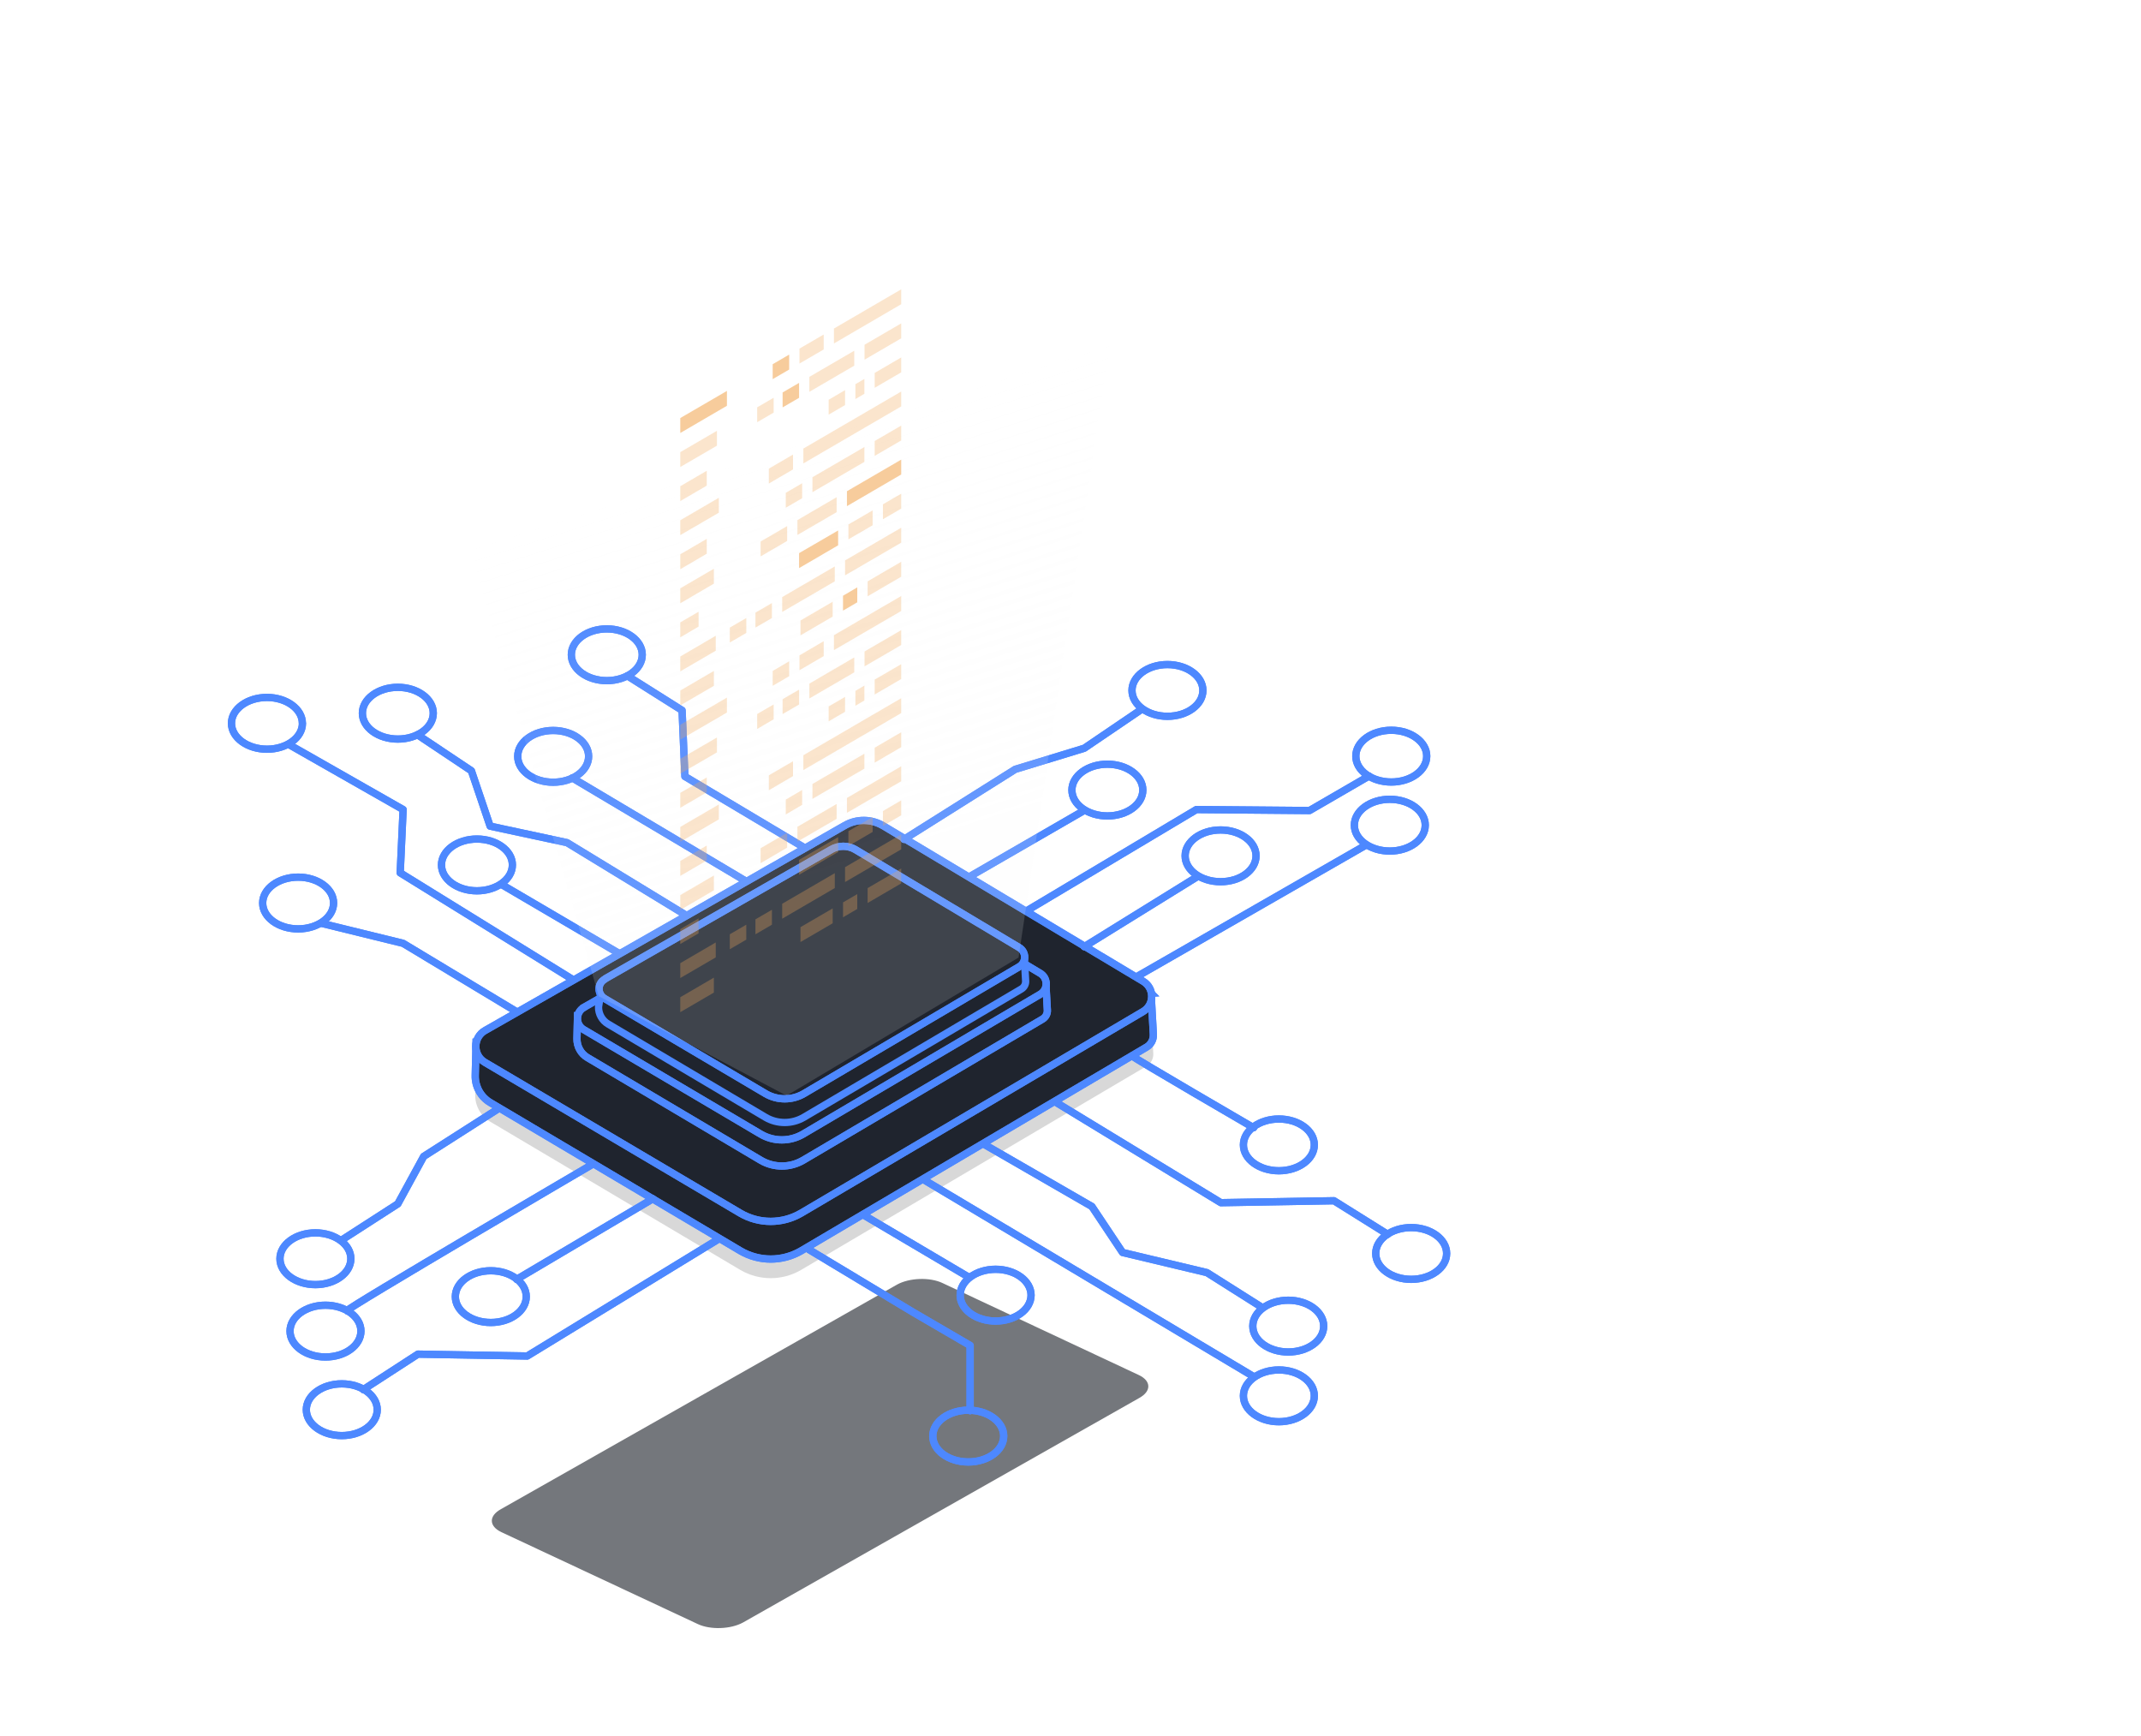 <svg width="370" height="300" viewBox="0 0 370 300" fill="none" xmlns="http://www.w3.org/2000/svg">
<g opacity="0.6" filter="url(#filter0_f_2810_54705)">
<path d="M86.558 260.802C84.442 261.966 84.483 263.748 86.648 264.766L120.605 280.659C122.775 281.674 126.28 281.552 128.396 280.388L196.888 241.578C199.004 240.411 198.963 238.629 196.798 237.614L162.84 221.702C160.671 220.688 157.166 220.81 155.045 221.977L86.558 260.802Z" fill="#181C24"/>
</g>
<g style="mix-blend-mode:multiply">
<path d="M198.973 175.953C199.153 174.79 198.686 173.543 197.535 172.859L152.597 145.978C150.571 144.791 148.065 144.767 146.026 145.93L83.859 181.36C83.044 181.828 82.54 182.559 82.337 183.35H82.253L82.241 184.07C82.241 184.094 82.241 184.118 82.241 184.142L82.121 189.142C82.073 191.072 83.08 192.87 84.746 193.854L127.934 219.452C131.171 221.346 135.176 221.358 138.425 219.464L198.11 184.262C198.902 183.806 199.357 182.943 199.309 182.044L198.973 175.953Z" fill="#D8D8D8"/>
</g>
<path d="M198.924 171.636L199.32 178.746C199.368 179.657 198.912 180.509 198.121 180.964L138.436 216.166C135.186 218.049 131.182 218.049 127.945 216.154L84.757 190.556C83.091 189.585 82.084 187.774 82.132 185.844L82.275 180.065L198.936 171.648L198.924 171.636Z" fill="#1F242E"/>
<path d="M198.924 171.636L199.32 178.746C199.368 179.657 198.912 180.509 198.121 180.964L138.436 216.166C135.186 218.049 131.182 218.049 127.945 216.154L84.757 190.556C83.091 189.585 82.084 187.774 82.132 185.844L82.275 180.065L198.936 171.648L198.924 171.636Z" stroke="#4D88FF" stroke-width="1.26" stroke-miterlimit="10"/>
<g filter="url(#filter1_f_2810_54705)">
<path d="M198.924 171.636L199.32 178.746C199.368 179.657 198.912 180.509 198.121 180.964L138.436 216.166C135.186 218.049 131.182 218.049 127.945 216.154L84.757 190.556C83.091 189.585 82.084 187.774 82.132 185.844L82.275 180.065L198.936 171.648L198.924 171.636Z" stroke="#4D88FF" stroke-width="1.26" stroke-miterlimit="10"/>
</g>
<path d="M83.859 178.063L146.026 142.633C148.064 141.47 150.57 141.494 152.596 142.681L197.534 169.562C199.536 170.737 199.536 173.639 197.522 174.814L138.424 209.656C135.175 211.538 131.17 211.538 127.933 209.644L83.811 183.59C81.689 182.343 81.712 179.274 83.847 178.063H83.859Z" fill="#1F242E"/>
<path d="M83.859 178.063L146.026 142.633C148.064 141.47 150.57 141.494 152.596 142.681L197.534 169.562C199.536 170.737 199.536 173.639 197.522 174.814L138.424 209.656C135.175 211.538 131.17 211.538 127.933 209.644L83.811 183.59C81.689 182.343 81.712 179.274 83.847 178.063H83.859Z" stroke="#4D88FF" stroke-width="1.26" stroke-miterlimit="10"/>
<g filter="url(#filter2_f_2810_54705)">
<path d="M83.859 178.063L146.026 142.633C148.064 141.47 150.57 141.494 152.596 142.681L197.534 169.562C199.536 170.737 199.536 173.639 197.522 174.814L138.424 209.656C135.175 211.538 131.17 211.538 127.933 209.644L83.811 183.59C81.689 182.343 81.712 179.274 83.847 178.063H83.859Z" stroke="#4D88FF" stroke-width="1.26" stroke-miterlimit="10"/>
</g>
<path d="M180.724 169.634L181 174.562C181.035 175.185 180.712 175.785 180.172 176.108L138.771 200.52C136.517 201.827 133.736 201.827 131.494 200.52L101.531 182.763C100.38 182.091 99.685 180.832 99.709 179.502L99.805 175.485L180.724 169.646V169.634Z" stroke="#4D88FF" stroke-width="1.26" stroke-miterlimit="10"/>
<g filter="url(#filter3_f_2810_54705)">
<path d="M180.724 169.634L181 174.562C181.035 175.185 180.712 175.785 180.172 176.108L138.771 200.52C136.517 201.827 133.736 201.827 131.494 200.52L101.531 182.763C100.38 182.091 99.685 180.832 99.709 179.502L99.805 175.485L180.724 169.646V169.634Z" stroke="#4D88FF" stroke-width="1.26" stroke-miterlimit="10"/>
</g>
<path d="M100.908 174.082L144.024 149.503C145.438 148.7 147.177 148.712 148.58 149.539L179.753 168.183C181.144 168.998 181.144 171.013 179.753 171.828L138.76 195.999C136.506 197.306 133.724 197.306 131.482 195.999L100.884 177.931C99.409 177.068 99.433 174.933 100.908 174.094V174.082Z" fill="#1F242E"/>
<path d="M100.908 174.082L144.024 149.503C145.438 148.7 147.177 148.712 148.58 149.539L179.753 168.183C181.144 168.998 181.144 171.013 179.753 171.828L138.76 195.999C136.506 197.306 133.724 197.306 131.482 195.999L100.884 177.931C99.409 177.068 99.433 174.933 100.908 174.094V174.082Z" stroke="#4D88FF" stroke-width="1.26" stroke-miterlimit="10"/>
<g filter="url(#filter4_f_2810_54705)">
<path d="M100.908 174.082L144.024 149.503C145.438 148.7 147.177 148.712 148.58 149.539L179.753 168.183C181.144 168.998 181.144 171.013 179.753 171.828L138.76 195.999C136.506 197.306 133.724 197.306 131.482 195.999L100.884 177.931C99.409 177.068 99.433 174.933 100.908 174.094V174.082Z" stroke="#4D88FF" stroke-width="1.26" stroke-miterlimit="10"/>
</g>
<path d="M176.997 165.042L177.248 169.514C177.284 170.089 176.985 170.629 176.493 170.917L138.905 193.086C136.867 194.273 134.337 194.273 132.299 193.086L105.094 176.96C104.051 176.348 103.415 175.209 103.439 173.998L103.956 170.724L177.004 165.167L176.997 165.042Z" stroke="#4D88FF" stroke-width="1.26" stroke-miterlimit="10"/>
<path d="M104.543 169.094L143.689 146.781C144.972 146.05 146.555 146.062 147.826 146.817L176.134 163.747C177.393 164.49 177.393 166.313 176.134 167.056L138.918 188.997C136.879 190.184 134.349 190.184 132.311 188.997L104.531 172.583C103.2 171.804 103.212 169.862 104.555 169.106L104.543 169.094Z" fill="#1F242E"/>
<path d="M104.65 169.106L143.689 146.781C144.972 146.05 146.554 146.062 147.825 146.817L176.133 163.747C177.392 164.49 177.392 166.313 176.133 167.056L138.917 188.997C136.879 190.184 134.349 190.184 132.31 188.997L104.53 172.583C103.199 171.804 103.187 169.96 104.53 169.205L104.65 169.106Z" stroke="#4D88FF" stroke-width="1.26" stroke-miterlimit="10"/>
<path d="M104.65 169.106L143.689 146.781C144.972 146.05 146.554 146.062 147.825 146.817L176.133 163.747C177.392 164.49 177.392 166.313 176.133 167.056L138.917 188.997C136.879 190.184 134.349 190.184 132.31 188.997L104.53 172.583C103.199 171.804 103.187 169.96 104.53 169.205L104.65 169.106Z" stroke="#4D88FF" stroke-width="1.26" stroke-miterlimit="10"/>
<path d="M98.908 169.226L69.161 150.834L69.665 139.899L50.025 128.713" stroke="#4D88FF" stroke-width="1.26" stroke-linecap="round" stroke-linejoin="round"/>
<path d="M52.267 124.996C52.267 127.466 49.522 129.468 46.141 129.468C42.76 129.468 40.002 127.466 40.002 124.996C40.002 122.526 42.748 120.524 46.129 120.524C49.51 120.524 52.255 122.526 52.255 124.996H52.267Z" stroke="#4D88FF" stroke-width="1.26" stroke-linecap="round" stroke-linejoin="round"/>
<path d="M89.05 174.694L69.662 163.016L55.49 159.539" stroke="#4D88FF" stroke-width="1.26" stroke-linecap="round" stroke-linejoin="round"/>
<path d="M57.649 156.049C57.649 158.519 54.903 160.522 51.522 160.522C48.141 160.522 45.395 158.519 45.395 156.049C45.395 153.58 48.141 151.577 51.522 151.577C54.903 151.577 57.649 153.58 57.649 156.049Z" stroke="#4D88FF" stroke-width="1.26" stroke-linecap="round" stroke-linejoin="round"/>
<path d="M118.368 158.04L97.998 145.618L84.701 142.765L81.463 133.197L72.147 126.974" stroke="#4D88FF" stroke-width="1.26" stroke-linecap="round" stroke-linejoin="round"/>
<path d="M74.88 123.246C74.88 125.715 72.135 127.718 68.754 127.718C65.373 127.718 62.627 125.715 62.627 123.246C62.627 120.776 65.373 118.773 68.754 118.773C72.135 118.773 74.88 120.776 74.88 123.246Z" stroke="#4D88FF" stroke-width="1.26" stroke-linecap="round" stroke-linejoin="round"/>
<path d="M98.906 134.432L128.725 152.165" stroke="#4D88FF" stroke-width="1.26" stroke-linecap="round" stroke-linejoin="round"/>
<path d="M101.723 130.703C101.723 133.173 98.978 135.175 95.597 135.175C92.215 135.175 89.47 133.173 89.47 130.703C89.47 128.233 92.215 126.231 95.597 126.231C98.978 126.231 101.723 128.233 101.723 130.703Z" stroke="#4D88FF" stroke-width="1.26" stroke-linecap="round" stroke-linejoin="round"/>
<path d="M106.893 164.706L86.846 152.944" stroke="#4D88FF" stroke-width="1.26" stroke-linecap="round" stroke-linejoin="round"/>
<path d="M88.549 149.467C88.549 151.937 85.803 153.939 82.422 153.939C79.041 153.939 76.295 151.937 76.295 149.467C76.295 146.997 79.041 144.995 82.422 144.995C85.803 144.995 88.549 146.997 88.549 149.467Z" stroke="#4D88FF" stroke-width="1.26" stroke-linecap="round" stroke-linejoin="round"/>
<path d="M139 146.482L118.365 134.18L117.874 122.754L108.426 116.795" stroke="#4D88FF" stroke-width="1.26" stroke-linecap="round" stroke-linejoin="round"/>
<path d="M110.992 113.15C110.992 115.62 108.246 117.622 104.865 117.622C101.484 117.622 98.738 115.62 98.738 113.15C98.738 110.68 101.484 108.678 104.865 108.678C108.246 108.678 110.992 110.68 110.992 113.15Z" stroke="#4D88FF" stroke-width="1.26" stroke-linecap="round" stroke-linejoin="round"/>
<path d="M139.827 215.951L157.716 226.718L167.655 232.509V243.779" stroke="#4D88FF" stroke-width="1.26" stroke-linecap="round" stroke-linejoin="round"/>
<path d="M173.459 248.168C173.459 250.637 170.713 252.64 167.332 252.64C163.951 252.64 161.205 250.637 161.205 248.168C161.205 245.698 163.951 243.695 167.332 243.695C170.713 243.695 173.459 245.698 173.459 248.168Z" stroke="#4D88FF" stroke-width="1.26" stroke-linecap="round" stroke-linejoin="round"/>
<path d="M149.265 209.98L167.489 220.747" stroke="#4D88FF" stroke-width="1.26" stroke-linecap="round" stroke-linejoin="round"/>
<path d="M178.185 223.816C178.185 226.286 175.44 228.288 172.058 228.288C168.677 228.288 165.932 226.286 165.932 223.816C165.932 221.346 168.677 219.344 172.058 219.344C175.44 219.344 178.185 221.346 178.185 223.816Z" stroke="#4D88FF" stroke-width="1.26" stroke-linecap="round" stroke-linejoin="round"/>
<path d="M159.622 203.853L216.538 237.82" stroke="#4D88FF" stroke-width="1.26" stroke-linecap="round" stroke-linejoin="round"/>
<path d="M227.136 241.213C227.136 243.683 224.391 245.685 221.01 245.685C217.628 245.685 214.883 243.683 214.883 241.213C214.883 238.743 217.628 236.741 221.01 236.741C224.391 236.741 227.136 238.743 227.136 241.213Z" stroke="#4D88FF" stroke-width="1.26" stroke-linecap="round" stroke-linejoin="round"/>
<path d="M170.307 197.882L188.699 208.493L193.999 216.442L208.578 219.919L218.026 225.89" stroke="#4D88FF" stroke-width="1.26" stroke-linecap="round" stroke-linejoin="round"/>
<path d="M228.757 229.163C228.757 231.633 226.012 233.636 222.631 233.636C219.25 233.636 216.504 231.633 216.504 229.163C216.504 226.693 219.25 224.691 222.631 224.691C226.012 224.691 228.757 226.693 228.757 229.163Z" stroke="#4D88FF" stroke-width="1.26" stroke-linecap="round" stroke-linejoin="round"/>
<path d="M182.654 190.592L210.986 207.834L230.53 207.498L239.81 213.301" stroke="#4D88FF" stroke-width="1.26" stroke-linecap="round" stroke-linejoin="round"/>
<path d="M250.002 216.61C250.002 219.08 247.256 221.082 243.875 221.082C240.494 221.082 237.748 219.08 237.748 216.61C237.748 214.14 240.494 212.138 243.875 212.138C247.256 212.138 250.002 214.14 250.002 216.61Z" stroke="#4D88FF" stroke-width="1.26" stroke-linecap="round" stroke-linejoin="round"/>
<path d="M195.651 182.475C196.143 182.967 216.646 194.885 216.646 194.885" stroke="#4D88FF" stroke-width="1.26" stroke-linecap="round" stroke-linejoin="round"/>
<path d="M227.136 197.846C227.136 200.316 224.391 202.318 221.01 202.318C217.628 202.318 214.883 200.316 214.883 197.846C214.883 195.376 217.628 193.374 221.01 193.374C224.391 193.374 227.136 195.376 227.136 197.846Z" stroke="#4D88FF" stroke-width="1.26" stroke-linecap="round" stroke-linejoin="round"/>
<path d="M196.815 168.567L236.082 146.026" stroke="#4D88FF" stroke-width="1.26" stroke-linecap="round" stroke-linejoin="round"/>
<path d="M246.308 142.597C246.308 145.067 243.563 147.07 240.181 147.07C236.8 147.07 234.055 145.067 234.055 142.597C234.055 140.127 236.8 138.125 240.181 138.125C243.563 138.125 246.308 140.127 246.308 142.597Z" stroke="#4D88FF" stroke-width="1.26" stroke-linecap="round" stroke-linejoin="round"/>
<path d="M177.596 157.296L206.755 139.899L226.31 140.067L236.586 134.108" stroke="#4D88FF" stroke-width="1.26" stroke-linecap="round" stroke-linejoin="round"/>
<path d="M246.561 130.667C246.561 133.137 243.816 135.139 240.434 135.139C237.053 135.139 234.308 133.137 234.308 130.667C234.308 128.197 237.053 126.195 240.434 126.195C243.816 126.195 246.561 128.197 246.561 130.667Z" stroke="#4D88FF" stroke-width="1.26" stroke-linecap="round" stroke-linejoin="round"/>
<path d="M187.379 163.591L206.922 151.493" stroke="#4D88FF" stroke-width="1.26" stroke-linecap="round" stroke-linejoin="round"/>
<path d="M217.066 147.897C217.066 150.366 214.32 152.369 210.939 152.369C207.558 152.369 204.812 150.366 204.812 147.897C204.812 145.427 207.558 143.424 210.939 143.424C214.32 143.424 217.066 145.427 217.066 147.897Z" stroke="#4D88FF" stroke-width="1.26" stroke-linecap="round" stroke-linejoin="round"/>
<path d="M156.229 145.043L175.448 132.945L187.378 129.301L197.15 122.67" stroke="#4D88FF" stroke-width="1.26" stroke-linecap="round" stroke-linejoin="round"/>
<path d="M207.881 119.313C207.881 121.783 205.135 123.785 201.754 123.785C198.373 123.785 195.627 121.783 195.627 119.313C195.627 116.843 198.373 114.841 201.754 114.841C205.135 114.841 207.881 116.843 207.881 119.313Z" stroke="#4D88FF" stroke-width="1.26" stroke-linecap="round" stroke-linejoin="round"/>
<path d="M167.824 151.338L187.044 140.235" stroke="#4D88FF" stroke-width="1.26" stroke-linecap="round" stroke-linejoin="round"/>
<path d="M197.5 136.53C197.5 139 194.754 141.003 191.373 141.003C187.992 141.003 185.246 139 185.246 136.53C185.246 134.06 187.992 132.058 191.373 132.058C194.754 132.058 197.5 134.06 197.5 136.53Z" stroke="#4D88FF" stroke-width="1.26" stroke-linecap="round" stroke-linejoin="round"/>
<path d="M86.268 191.503L73.224 199.836L68.751 208.037L58.932 214.368" stroke="#4D88FF" stroke-width="1.26" stroke-linecap="round" stroke-linejoin="round"/>
<path d="M54.508 221.993C57.891 221.993 60.634 219.991 60.634 217.521C60.634 215.051 57.891 213.049 54.508 213.049C51.124 213.049 48.381 215.051 48.381 217.521C48.381 219.991 51.124 221.993 54.508 221.993Z" stroke="#4D88FF" stroke-width="1.26" stroke-linecap="round" stroke-linejoin="round"/>
<path d="M102.468 201.155C102.468 201.155 59.604 226.25 59.976 226.502" stroke="#4D88FF" stroke-width="1.26" stroke-linecap="round" stroke-linejoin="round"/>
<path d="M56.248 234.499C59.632 234.499 62.375 232.497 62.375 230.027C62.375 227.557 59.632 225.554 56.248 225.554C52.864 225.554 50.121 227.557 50.121 230.027C50.121 232.497 52.864 234.499 56.248 234.499Z" stroke="#4D88FF" stroke-width="1.26" stroke-linecap="round" stroke-linejoin="round"/>
<path d="M112.815 207.162L89.291 221.082" stroke="#4D88FF" stroke-width="1.26" stroke-linecap="round" stroke-linejoin="round"/>
<path d="M90.946 224.068C90.946 226.538 88.2 228.54 84.819 228.54C81.438 228.54 78.692 226.538 78.692 224.068C78.692 221.598 81.438 219.596 84.819 219.596C88.2 219.596 90.946 221.598 90.946 224.068Z" stroke="#4D88FF" stroke-width="1.26" stroke-linecap="round" stroke-linejoin="round"/>
<path d="M123.918 214.284L91.114 234.331L72.23 234.007L62.782 240.134" stroke="#4D88FF" stroke-width="1.26" stroke-linecap="round" stroke-linejoin="round"/>
<path d="M65.192 243.611C65.192 246.081 62.446 248.083 59.065 248.083C55.684 248.083 52.938 246.081 52.938 243.611C52.938 241.141 55.684 239.139 59.065 239.139C62.446 239.139 65.192 241.141 65.192 243.611Z" stroke="#4D88FF" stroke-width="1.26" stroke-linecap="round" stroke-linejoin="round"/>
<g filter="url(#filter5_f_2810_54705)">
<path d="M98.908 169.226L69.161 150.834L69.665 139.899L50.025 128.713" stroke="#4D88FF" stroke-width="1.26" stroke-linecap="round" stroke-linejoin="round"/>
<path d="M52.267 124.996C52.267 127.466 49.522 129.468 46.141 129.468C42.76 129.468 40.002 127.466 40.002 124.996C40.002 122.526 42.748 120.524 46.129 120.524C49.51 120.524 52.255 122.526 52.255 124.996H52.267Z" stroke="#4D88FF" stroke-width="1.26" stroke-linecap="round" stroke-linejoin="round"/>
<path d="M89.05 174.694L69.662 163.016L55.49 159.539" stroke="#4D88FF" stroke-width="1.26" stroke-linecap="round" stroke-linejoin="round"/>
<path d="M57.649 156.049C57.649 158.519 54.903 160.522 51.522 160.522C48.141 160.522 45.395 158.519 45.395 156.049C45.395 153.58 48.141 151.577 51.522 151.577C54.903 151.577 57.649 153.58 57.649 156.049Z" stroke="#4D88FF" stroke-width="1.26" stroke-linecap="round" stroke-linejoin="round"/>
<path d="M118.368 158.04L97.998 145.618L84.701 142.765L81.463 133.197L72.147 126.974" stroke="#4D88FF" stroke-width="1.26" stroke-linecap="round" stroke-linejoin="round"/>
<path d="M74.88 123.246C74.88 125.715 72.135 127.718 68.754 127.718C65.373 127.718 62.627 125.715 62.627 123.246C62.627 120.776 65.373 118.773 68.754 118.773C72.135 118.773 74.88 120.776 74.88 123.246Z" stroke="#4D88FF" stroke-width="1.26" stroke-linecap="round" stroke-linejoin="round"/>
<path d="M98.906 134.432L128.725 152.165" stroke="#4D88FF" stroke-width="1.26" stroke-linecap="round" stroke-linejoin="round"/>
<path d="M101.723 130.703C101.723 133.173 98.978 135.175 95.597 135.175C92.215 135.175 89.47 133.173 89.47 130.703C89.47 128.233 92.215 126.231 95.597 126.231C98.978 126.231 101.723 128.233 101.723 130.703Z" stroke="#4D88FF" stroke-width="1.26" stroke-linecap="round" stroke-linejoin="round"/>
<path d="M106.893 164.706L86.846 152.944" stroke="#4D88FF" stroke-width="1.26" stroke-linecap="round" stroke-linejoin="round"/>
<path d="M88.549 149.467C88.549 151.937 85.803 153.939 82.422 153.939C79.041 153.939 76.295 151.937 76.295 149.467C76.295 146.997 79.041 144.995 82.422 144.995C85.803 144.995 88.549 146.997 88.549 149.467Z" stroke="#4D88FF" stroke-width="1.26" stroke-linecap="round" stroke-linejoin="round"/>
<path d="M139 146.482L118.365 134.18L117.874 122.754L108.426 116.795" stroke="#4D88FF" stroke-width="1.26" stroke-linecap="round" stroke-linejoin="round"/>
<path d="M110.992 113.15C110.992 115.62 108.246 117.622 104.865 117.622C101.484 117.622 98.738 115.62 98.738 113.15C98.738 110.68 101.484 108.678 104.865 108.678C108.246 108.678 110.992 110.68 110.992 113.15Z" stroke="#4D88FF" stroke-width="1.26" stroke-linecap="round" stroke-linejoin="round"/>
<path d="M139.827 215.951L157.716 226.718L167.655 232.509V243.779" stroke="#4D88FF" stroke-width="1.26" stroke-linecap="round" stroke-linejoin="round"/>
<path d="M173.459 248.168C173.459 250.637 170.713 252.64 167.332 252.64C163.951 252.64 161.205 250.637 161.205 248.168C161.205 245.698 163.951 243.695 167.332 243.695C170.713 243.695 173.459 245.698 173.459 248.168Z" stroke="#4D88FF" stroke-width="1.26" stroke-linecap="round" stroke-linejoin="round"/>
<path d="M149.265 209.98L167.489 220.747" stroke="#4D88FF" stroke-width="1.26" stroke-linecap="round" stroke-linejoin="round"/>
<path d="M178.185 223.816C178.185 226.286 175.44 228.288 172.058 228.288C168.677 228.288 165.932 226.286 165.932 223.816C165.932 221.346 168.677 219.344 172.058 219.344C175.44 219.344 178.185 221.346 178.185 223.816Z" stroke="#4D88FF" stroke-width="1.26" stroke-linecap="round" stroke-linejoin="round"/>
<path d="M159.622 203.853L216.538 237.82" stroke="#4D88FF" stroke-width="1.26" stroke-linecap="round" stroke-linejoin="round"/>
<path d="M227.136 241.213C227.136 243.683 224.391 245.685 221.01 245.685C217.628 245.685 214.883 243.683 214.883 241.213C214.883 238.743 217.628 236.741 221.01 236.741C224.391 236.741 227.136 238.743 227.136 241.213Z" stroke="#4D88FF" stroke-width="1.26" stroke-linecap="round" stroke-linejoin="round"/>
<path d="M170.307 197.882L188.699 208.493L193.999 216.442L208.578 219.919L218.026 225.89" stroke="#4D88FF" stroke-width="1.26" stroke-linecap="round" stroke-linejoin="round"/>
<path d="M228.757 229.163C228.757 231.633 226.012 233.636 222.631 233.636C219.25 233.636 216.504 231.633 216.504 229.163C216.504 226.693 219.25 224.691 222.631 224.691C226.012 224.691 228.757 226.693 228.757 229.163Z" stroke="#4D88FF" stroke-width="1.26" stroke-linecap="round" stroke-linejoin="round"/>
<path d="M182.654 190.592L210.986 207.834L230.53 207.498L239.81 213.301" stroke="#4D88FF" stroke-width="1.26" stroke-linecap="round" stroke-linejoin="round"/>
<path d="M250.002 216.61C250.002 219.08 247.256 221.082 243.875 221.082C240.494 221.082 237.748 219.08 237.748 216.61C237.748 214.14 240.494 212.138 243.875 212.138C247.256 212.138 250.002 214.14 250.002 216.61Z" stroke="#4D88FF" stroke-width="1.26" stroke-linecap="round" stroke-linejoin="round"/>
<path d="M195.651 182.475C196.143 182.967 216.646 194.885 216.646 194.885" stroke="#4D88FF" stroke-width="1.26" stroke-linecap="round" stroke-linejoin="round"/>
<path d="M227.136 197.846C227.136 200.316 224.391 202.318 221.01 202.318C217.628 202.318 214.883 200.316 214.883 197.846C214.883 195.376 217.628 193.374 221.01 193.374C224.391 193.374 227.136 195.376 227.136 197.846Z" stroke="#4D88FF" stroke-width="1.26" stroke-linecap="round" stroke-linejoin="round"/>
<path d="M196.815 168.567L236.082 146.026" stroke="#4D88FF" stroke-width="1.26" stroke-linecap="round" stroke-linejoin="round"/>
<path d="M246.308 142.597C246.308 145.067 243.563 147.07 240.181 147.07C236.8 147.07 234.055 145.067 234.055 142.597C234.055 140.127 236.8 138.125 240.181 138.125C243.563 138.125 246.308 140.127 246.308 142.597Z" stroke="#4D88FF" stroke-width="1.26" stroke-linecap="round" stroke-linejoin="round"/>
<path d="M177.596 157.296L206.755 139.899L226.31 140.067L236.586 134.108" stroke="#4D88FF" stroke-width="1.26" stroke-linecap="round" stroke-linejoin="round"/>
<path d="M246.561 130.667C246.561 133.137 243.816 135.139 240.434 135.139C237.053 135.139 234.308 133.137 234.308 130.667C234.308 128.197 237.053 126.195 240.434 126.195C243.816 126.195 246.561 128.197 246.561 130.667Z" stroke="#4D88FF" stroke-width="1.26" stroke-linecap="round" stroke-linejoin="round"/>
<path d="M187.379 163.591L206.922 151.493" stroke="#4D88FF" stroke-width="1.26" stroke-linecap="round" stroke-linejoin="round"/>
<path d="M217.066 147.897C217.066 150.366 214.32 152.369 210.939 152.369C207.558 152.369 204.812 150.366 204.812 147.897C204.812 145.427 207.558 143.424 210.939 143.424C214.32 143.424 217.066 145.427 217.066 147.897Z" stroke="#4D88FF" stroke-width="1.26" stroke-linecap="round" stroke-linejoin="round"/>
<path d="M156.229 145.043L175.448 132.945L187.378 129.301L197.15 122.67" stroke="#4D88FF" stroke-width="1.26" stroke-linecap="round" stroke-linejoin="round"/>
<path d="M207.881 119.313C207.881 121.783 205.135 123.785 201.754 123.785C198.373 123.785 195.627 121.783 195.627 119.313C195.627 116.843 198.373 114.841 201.754 114.841C205.135 114.841 207.881 116.843 207.881 119.313Z" stroke="#4D88FF" stroke-width="1.26" stroke-linecap="round" stroke-linejoin="round"/>
<path d="M167.824 151.338L187.044 140.235" stroke="#4D88FF" stroke-width="1.26" stroke-linecap="round" stroke-linejoin="round"/>
<path d="M197.5 136.53C197.5 139 194.754 141.003 191.373 141.003C187.992 141.003 185.246 139 185.246 136.53C185.246 134.06 187.992 132.058 191.373 132.058C194.754 132.058 197.5 134.06 197.5 136.53Z" stroke="#4D88FF" stroke-width="1.26" stroke-linecap="round" stroke-linejoin="round"/>
<path d="M86.268 191.503L73.224 199.836L68.751 208.037L58.932 214.368" stroke="#4D88FF" stroke-width="1.26" stroke-linecap="round" stroke-linejoin="round"/>
<path d="M54.508 221.993C57.891 221.993 60.634 219.991 60.634 217.521C60.634 215.051 57.891 213.049 54.508 213.049C51.124 213.049 48.381 215.051 48.381 217.521C48.381 219.991 51.124 221.993 54.508 221.993Z" stroke="#4D88FF" stroke-width="1.26" stroke-linecap="round" stroke-linejoin="round"/>
<path d="M102.468 201.155C102.468 201.155 59.604 226.25 59.976 226.502" stroke="#4D88FF" stroke-width="1.26" stroke-linecap="round" stroke-linejoin="round"/>
<path d="M56.248 234.499C59.632 234.499 62.375 232.497 62.375 230.027C62.375 227.557 59.632 225.554 56.248 225.554C52.864 225.554 50.121 227.557 50.121 230.027C50.121 232.497 52.864 234.499 56.248 234.499Z" stroke="#4D88FF" stroke-width="1.26" stroke-linecap="round" stroke-linejoin="round"/>
<path d="M112.815 207.162L89.291 221.082" stroke="#4D88FF" stroke-width="1.26" stroke-linecap="round" stroke-linejoin="round"/>
<path d="M90.946 224.068C90.946 226.538 88.2 228.54 84.819 228.54C81.438 228.54 78.692 226.538 78.692 224.068C78.692 221.598 81.438 219.596 84.819 219.596C88.2 219.596 90.946 221.598 90.946 224.068Z" stroke="#4D88FF" stroke-width="1.26" stroke-linecap="round" stroke-linejoin="round"/>
<path d="M123.918 214.284L91.114 234.331L72.23 234.007L62.782 240.134" stroke="#4D88FF" stroke-width="1.26" stroke-linecap="round" stroke-linejoin="round"/>
<path d="M65.192 243.611C65.192 246.081 62.446 248.083 59.065 248.083C55.684 248.083 52.938 246.081 52.938 243.611C52.938 241.141 55.684 239.139 59.065 239.139C62.446 239.139 65.192 241.141 65.192 243.611Z" stroke="#4D88FF" stroke-width="1.26" stroke-linecap="round" stroke-linejoin="round"/>
</g>
<g filter="url(#filter6_f_2810_54705)">
<path d="M77.8 83.075L103.477 172.156L135.932 189.337L176.023 165.474L192.25 56.3L77.8 83.075Z" fill="url(#paint0_linear_2810_54705)" fill-opacity="0.15"/>
</g>
<g opacity="0.6" filter="url(#filter7_f_2810_54705)">
<path opacity="0.5" d="M144.12 59.355L155.744 52.57V50L144.12 56.772V59.355Z" fill="#F2AA5A"/>
<path opacity="0.5" d="M138.158 62.826L142.347 60.39V57.807L138.158 60.244V62.826Z" fill="#F2AA5A"/>
<path d="M133.532 65.518L136.381 63.862V61.279L133.532 62.936V65.518Z" fill="#F2AA5A"/>
<path opacity="0.5" d="M149.407 62.156L155.744 58.466V55.883L149.407 59.574V62.156Z" fill="#F2AA5A"/>
<path opacity="0.5" d="M139.869 67.71L147.631 63.191V60.608L139.869 65.127V67.71Z" fill="#F2AA5A"/>
<path d="M135.248 70.403L138.097 68.747V66.164L135.248 67.821V70.403Z" fill="#F2AA5A"/>
<path opacity="0.5" d="M130.853 72.959L133.702 71.303V68.733L130.853 70.389V72.959Z" fill="#F2AA5A"/>
<path opacity="0.5" d="M151.157 67.017L155.744 64.349V61.767L151.157 64.447V67.017Z" fill="#F2AA5A"/>
<path opacity="0.5" d="M147.825 68.963L149.382 68.05V65.48L147.825 66.393V68.963Z" fill="#F2AA5A"/>
<path opacity="0.5" d="M143.202 71.656L146.039 70V67.417L143.202 69.086V71.656Z" fill="#F2AA5A"/>
<path opacity="0.5" d="M138.833 80.085L155.744 70.231V67.661L138.833 77.515V80.085Z" fill="#F2AA5A"/>
<path opacity="0.5" d="M132.869 83.557L137.046 81.121V78.551L132.869 80.987V83.557Z" fill="#F2AA5A"/>
<path opacity="0.5" d="M151.157 78.782L155.744 76.114V73.544L151.157 76.212V78.782Z" fill="#F2AA5A"/>
<path opacity="0.5" d="M140.401 85.054L149.382 79.817V77.246L140.401 82.472V85.054Z" fill="#F2AA5A"/>
<path opacity="0.5" d="M135.79 87.748L138.627 86.091V83.509L135.79 85.165V87.748Z" fill="#F2AA5A"/>
<path d="M146.365 87.467L155.744 81.998V79.428L146.365 84.885V87.467Z" fill="#F2AA5A"/>
<path opacity="0.5" d="M137.805 92.449L144.589 88.502V85.92L137.805 89.879V92.449Z" fill="#F2AA5A"/>
<path opacity="0.5" d="M131.445 96.151L136.032 93.483V90.913L131.445 93.581V96.151Z" fill="#F2AA5A"/>
<path opacity="0.5" d="M152.582 89.733L155.744 87.893V85.311L152.582 87.15V89.733Z" fill="#F2AA5A"/>
<path opacity="0.5" d="M146.617 93.205L150.806 90.769V88.199L146.617 90.635V93.205Z" fill="#F2AA5A"/>
<path d="M138.095 98.172L144.843 94.238V91.668L138.095 95.59V98.172Z" fill="#F2AA5A"/>
<path opacity="0.5" d="M146.039 99.428L155.744 93.777V91.195L146.039 96.846V99.428Z" fill="#F2AA5A"/>
<path opacity="0.5" d="M135.175 105.75L144.265 100.464V97.882L135.175 103.18V105.75Z" fill="#F2AA5A"/>
<path opacity="0.5" d="M130.553 108.453L133.401 106.797V104.214L130.553 105.871V108.453Z" fill="#F2AA5A"/>
<path opacity="0.5" d="M126.122 111.035L128.971 109.378V106.796L126.122 108.453V111.035Z" fill="#F2AA5A"/>
<path opacity="0.5" d="M149.938 103.046L155.744 99.66V97.078L149.938 100.464V103.046Z" fill="#F2AA5A"/>
<path d="M125.626 70.123L117.563 74.825V72.242L125.626 67.553V70.123Z" fill="#F2AA5A"/>
<path opacity="0.5" d="M123.899 77.016L117.562 80.706V78.136L123.899 74.445V77.016Z" fill="#F2AA5A"/>
<path opacity="0.5" d="M122.138 83.922L117.563 86.59V84.02L122.138 81.352V83.922Z" fill="#F2AA5A"/>
<path opacity="0.5" d="M124.228 88.6L117.564 92.473V89.903L124.228 86.017V88.6Z" fill="#F2AA5A"/>
<path opacity="0.5" d="M122.138 95.689L117.563 98.368V95.786L122.138 93.118V95.689Z" fill="#F2AA5A"/>
<path opacity="0.5" d="M123.369 100.864L117.563 104.251V101.668L123.369 98.282V100.864Z" fill="#F2AA5A"/>
<path opacity="0.5" d="M120.725 108.284L117.562 110.135V107.553L120.725 105.714V108.284Z" fill="#F2AA5A"/>
<path opacity="0.5" d="M123.694 112.45L117.562 116.019V113.449L123.694 109.868V112.45Z" fill="#F2AA5A"/>
<path opacity="0.5" d="M123.369 118.516L117.563 121.902V119.332L123.369 115.946V118.516Z" fill="#F2AA5A"/>
<path d="M145.689 105.519L148.151 104.082V101.5L145.689 102.949V105.519Z" fill="#F2AA5A"/>
<path opacity="0.5" d="M138.337 109.794L143.901 106.554V103.984L138.337 107.224V109.794Z" fill="#F2AA5A"/>
<path opacity="0.5" d="M144.12 112.351L155.744 105.579V102.997L144.12 109.769V112.351Z" fill="#F2AA5A"/>
<path opacity="0.5" d="M138.158 115.822L142.347 113.386V110.804L138.158 113.252V115.822Z" fill="#F2AA5A"/>
<path opacity="0.5" d="M133.532 118.515L136.381 116.858V114.276L133.532 115.945V118.515Z" fill="#F2AA5A"/>
<path opacity="0.5" d="M149.407 115.154L155.744 111.463V108.893L149.407 112.584V115.154Z" fill="#F2AA5A"/>
<path opacity="0.5" d="M139.869 120.706L147.631 116.187V113.605L139.869 118.136V120.706Z" fill="#F2AA5A"/>
<path opacity="0.5" d="M135.248 123.398L138.097 121.742V119.172L135.248 120.828V123.398Z" fill="#F2AA5A"/>
<path opacity="0.5" d="M130.853 125.968L133.702 124.299V121.729L130.853 123.386V125.968Z" fill="#F2AA5A"/>
<path opacity="0.5" d="M151.157 120.012L155.744 117.344V114.774L151.157 117.441V120.012Z" fill="#F2AA5A"/>
<path opacity="0.5" d="M147.825 121.963L149.382 121.049V118.479L147.825 119.393V121.963Z" fill="#F2AA5A"/>
<path opacity="0.5" d="M143.202 124.654L146.039 122.998V120.427L143.202 122.084V124.654Z" fill="#F2AA5A"/>
<path opacity="0.5" d="M138.833 133.082L155.744 123.228V120.657L138.833 130.511V133.082Z" fill="#F2AA5A"/>
<path opacity="0.5" d="M132.869 136.566L137.046 134.117V131.547L132.869 133.983V136.566Z" fill="#F2AA5A"/>
<path opacity="0.5" d="M151.157 131.791L155.744 129.123V126.541L151.157 129.208V131.791Z" fill="#F2AA5A"/>
<path opacity="0.5" d="M140.401 138.053L149.382 132.828V130.246L140.401 135.483V138.053Z" fill="#F2AA5A"/>
<path opacity="0.5" d="M135.79 140.745L138.627 139.089V136.519L135.79 138.175V140.745Z" fill="#F2AA5A"/>
<path opacity="0.5" d="M146.365 140.463L155.744 135.007V132.424L146.365 137.893V140.463Z" fill="#F2AA5A"/>
<path opacity="0.5" d="M137.805 145.447L144.589 141.5V138.93L137.805 142.877V145.447Z" fill="#F2AA5A"/>
<path opacity="0.5" d="M131.445 149.162L136.032 146.482V143.912L131.445 146.58V149.162Z" fill="#F2AA5A"/>
<path opacity="0.5" d="M152.582 142.729L155.744 140.89V138.308L152.582 140.159V142.729Z" fill="#F2AA5A"/>
<path opacity="0.5" d="M146.617 146.213L150.806 143.765V141.195L146.617 143.631V146.213Z" fill="#F2AA5A"/>
<path opacity="0.5" d="M138.095 151.172L144.843 147.237V144.667L138.095 148.589V151.172Z" fill="#F2AA5A"/>
<path opacity="0.5" d="M146.039 152.425L155.744 146.773V144.191L146.039 149.855V152.425Z" fill="#F2AA5A"/>
<path opacity="0.5" d="M135.175 158.76L144.265 153.462V150.892L135.175 156.178V158.76Z" fill="#F2AA5A"/>
<path opacity="0.5" d="M130.553 161.452L133.401 159.796V157.214L130.553 158.87V161.452Z" fill="#F2AA5A"/>
<path opacity="0.5" d="M126.122 164.034L128.971 162.378V159.795L126.122 161.452V164.034Z" fill="#F2AA5A"/>
<path opacity="0.5" d="M149.938 156.044L155.744 152.658V150.088L149.938 153.474V156.044Z" fill="#F2AA5A"/>
<path opacity="0.5" d="M125.626 123.131L117.563 127.821V125.25L125.626 120.549V123.131Z" fill="#F2AA5A"/>
<path opacity="0.5" d="M123.899 130.012L117.562 133.703V131.133L123.899 127.442V130.012Z" fill="#F2AA5A"/>
<path opacity="0.5" d="M122.138 136.918L117.563 139.598V137.016L122.138 134.348V136.918Z" fill="#F2AA5A"/>
<path opacity="0.5" d="M124.228 141.596L117.564 145.482V142.899L124.228 139.014V141.596Z" fill="#F2AA5A"/>
<path opacity="0.5" d="M122.138 148.697L117.563 151.365V148.783L122.138 146.115V148.697Z" fill="#F2AA5A"/>
<path opacity="0.5" d="M123.369 153.863L117.563 157.249V154.679L123.369 151.293V153.863Z" fill="#F2AA5A"/>
<path opacity="0.5" d="M120.725 161.292L117.562 163.131V160.561L120.725 158.71V161.292Z" fill="#F2AA5A"/>
<path opacity="0.5" d="M123.694 165.446L117.562 169.015V166.445L123.694 162.864V165.446Z" fill="#F2AA5A"/>
<path opacity="0.5" d="M123.369 171.525L117.563 174.911V172.329L123.369 168.943V171.525Z" fill="#F2AA5A"/>
<path opacity="0.5" d="M145.689 158.515L148.151 157.077V154.507L145.689 155.945V158.515Z" fill="#F2AA5A"/>
<path opacity="0.5" d="M138.337 162.791L143.901 159.551V156.981L138.337 160.221V162.791Z" fill="#F2AA5A"/>
</g>
<defs>
<filter id="filter0_f_2810_54705" x="75.451" y="211.469" width="132.543" height="79.423" filterUnits="userSpaceOnUse" color-interpolation-filters="sRGB">
<feFlood flood-opacity="0" result="BackgroundImageFix"/>
<feBlend mode="normal" in="SourceGraphic" in2="BackgroundImageFix" result="shape"/>
<feGaussianBlur stdDeviation="4.773" result="effect1_foregroundBlur_2810_54705"/>
</filter>
<filter id="filter1_f_2810_54705" x="76.559" y="165.084" width="128.737" height="58.063" filterUnits="userSpaceOnUse" color-interpolation-filters="sRGB">
<feFlood flood-opacity="0" result="BackgroundImageFix"/>
<feBlend mode="normal" in="SourceGraphic" in2="BackgroundImageFix" result="shape"/>
<feGaussianBlur stdDeviation="2.47" result="effect1_foregroundBlur_2810_54705"/>
</filter>
<filter id="filter2_f_2810_54705" x="76.662" y="136.205" width="127.943" height="80.432" filterUnits="userSpaceOnUse" color-interpolation-filters="sRGB">
<feFlood flood-opacity="0" result="BackgroundImageFix"/>
<feBlend mode="normal" in="SourceGraphic" in2="BackgroundImageFix" result="shape"/>
<feGaussianBlur stdDeviation="2.47" result="effect1_foregroundBlur_2810_54705"/>
</filter>
<filter id="filter3_f_2810_54705" x="94.138" y="164.077" width="92.435" height="42.993" filterUnits="userSpaceOnUse" color-interpolation-filters="sRGB">
<feFlood flood-opacity="0" result="BackgroundImageFix"/>
<feBlend mode="normal" in="SourceGraphic" in2="BackgroundImageFix" result="shape"/>
<feGaussianBlur stdDeviation="2.47" result="effect1_foregroundBlur_2810_54705"/>
</filter>
<filter id="filter4_f_2810_54705" x="94.22" y="143.339" width="92.148" height="59.211" filterUnits="userSpaceOnUse" color-interpolation-filters="sRGB">
<feFlood flood-opacity="0" result="BackgroundImageFix"/>
<feBlend mode="normal" in="SourceGraphic" in2="BackgroundImageFix" result="shape"/>
<feGaussianBlur stdDeviation="2.47" result="effect1_foregroundBlur_2810_54705"/>
</filter>
<filter id="filter5_f_2810_54705" x="36.222" y="104.898" width="217.56" height="151.522" filterUnits="userSpaceOnUse" color-interpolation-filters="sRGB">
<feFlood flood-opacity="0" result="BackgroundImageFix"/>
<feBlend mode="normal" in="SourceGraphic" in2="BackgroundImageFix" result="shape"/>
<feGaussianBlur stdDeviation="1.575" result="effect1_foregroundBlur_2810_54705"/>
</filter>
<filter id="filter6_f_2810_54705" x="74.937" y="53.436" width="120.177" height="138.765" filterUnits="userSpaceOnUse" color-interpolation-filters="sRGB">
<feFlood flood-opacity="0" result="BackgroundImageFix"/>
<feBlend mode="normal" in="SourceGraphic" in2="BackgroundImageFix" result="shape"/>
<feGaussianBlur stdDeviation="1.432" result="effect1_foregroundBlur_2810_54705"/>
</filter>
<filter id="filter7_f_2810_54705" x="116.87" y="49.307" width="39.567" height="126.296" filterUnits="userSpaceOnUse" color-interpolation-filters="sRGB">
<feFlood flood-opacity="0" result="BackgroundImageFix"/>
<feBlend mode="normal" in="SourceGraphic" in2="BackgroundImageFix" result="shape"/>
<feGaussianBlur stdDeviation="0.346" result="effect1_foregroundBlur_2810_54705"/>
</filter>
<linearGradient id="paint0_linear_2810_54705" x1="162.182" y1="185.042" x2="128.296" y2="79.087" gradientUnits="userSpaceOnUse">
<stop offset="0.338" stop-color="#FAFAFA"/>
<stop offset="1" stop-color="#FAFAFA" stop-opacity="0"/>
</linearGradient>
</defs>
</svg>
